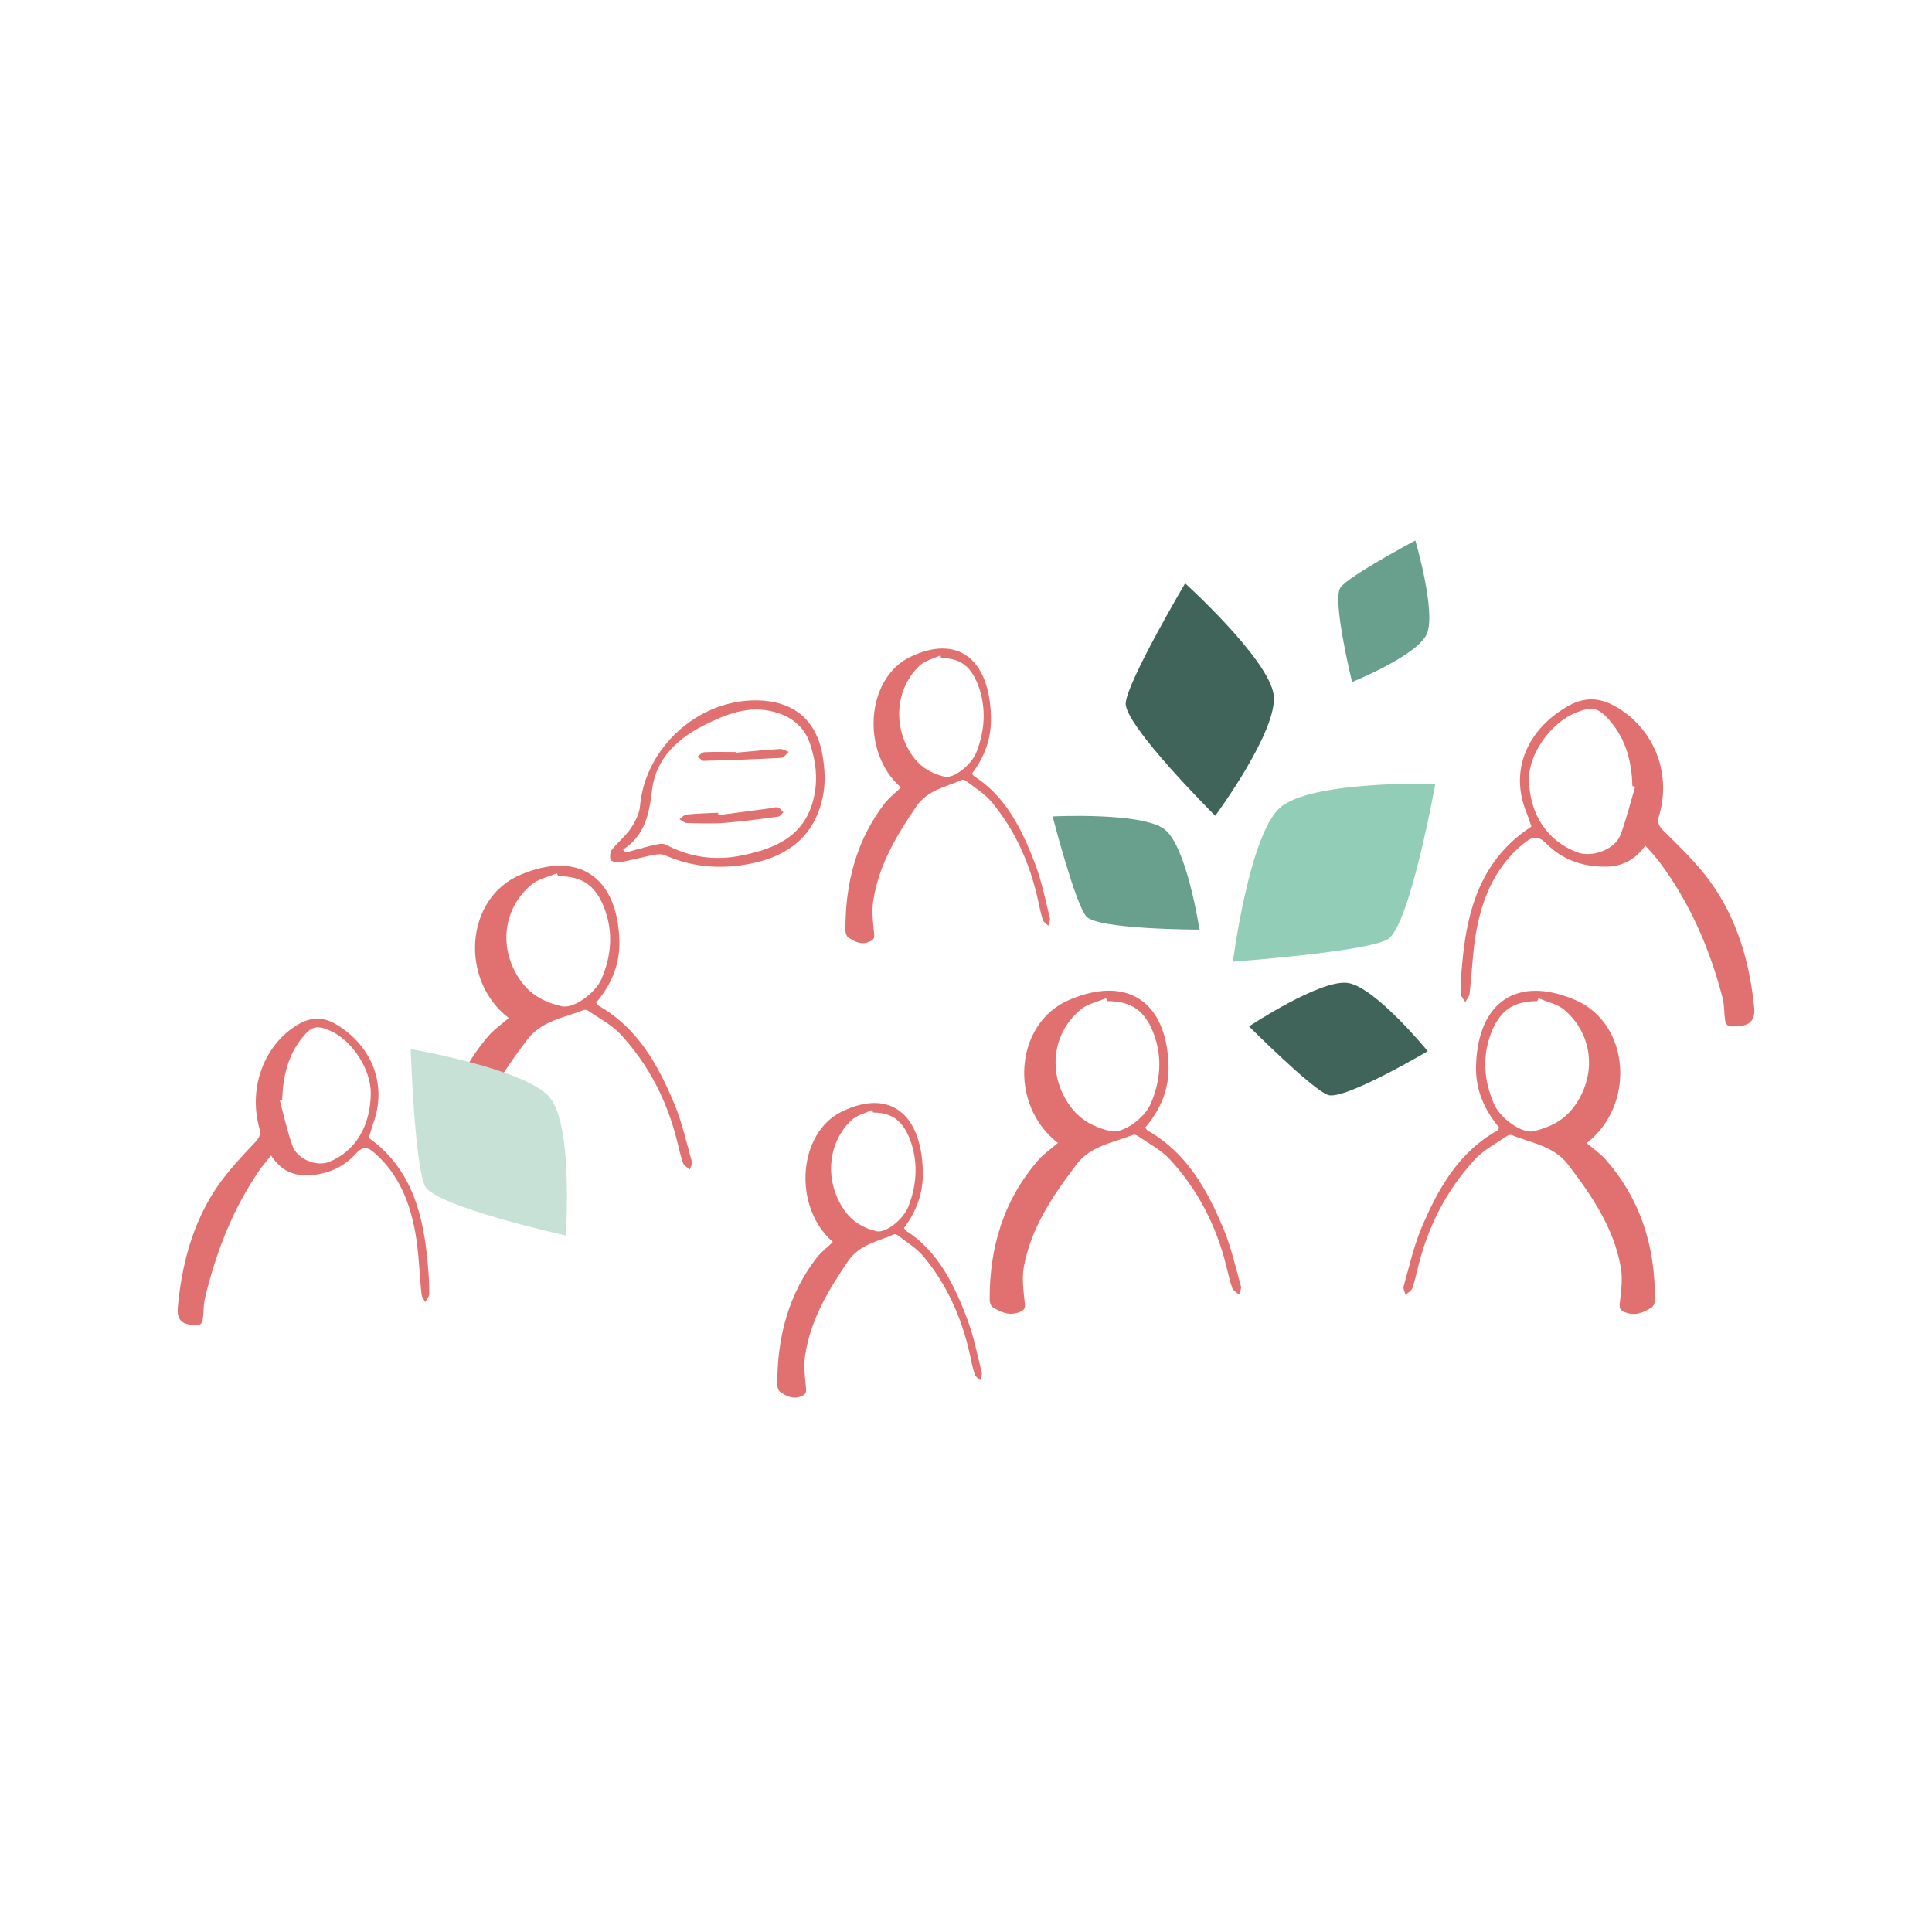 <svg xmlns="http://www.w3.org/2000/svg" xmlns:xlink="http://www.w3.org/1999/xlink" id="Calque_1" x="0px" y="0px" viewBox="0 0 1200 1200" style="enable-background:new 0 0 1200 1200;" xml:space="preserve"><style type="text/css">	.st0{fill:#E17171;}	.st1{fill:#92CDB8;}	.st2{fill:#40645A;}	.st3{fill:#699F8D;}	.st4{fill:#C7E1D7;}</style><path class="st0" d="M657.1,709.9c-30.8-23.7-27-74.4,7.1-88.9c36.2-15.4,60.3,1.3,61.6,40.4c0.5,15-4.8,27.5-14.4,38.9 c0.4,0.6,0.8,1.5,1.4,1.9c24.2,13.7,36.9,36.5,47.1,60.9c4.8,11.5,7.5,23.8,10.9,35.9c0.4,1.5-0.8,3.4-1.2,5.1 c-1.4-1.3-3.6-2.4-4.2-4c-1.6-4.5-2.6-9.3-3.8-14c-6.2-25-17.7-47.4-35.2-66.2c-5.4-5.8-13-9.7-19.6-14.3c-0.8-0.6-2.3-1-3.1-0.7 c-12.3,4.9-26.2,6.7-35,18.3c-14.7,19.4-28.4,39.4-32.8,63.9c-1.2,7.1-0.2,14.7,0.6,22c0.4,3.3,0,4.5-3.1,5.8 c-6.4,2.6-11.6,0.2-16.7-2.9c-1.2-0.7-2-2.9-2-4.5c-0.2-32.8,8.7-62.5,30.7-87.5C648.7,716.4,652.9,713.5,657.1,709.9z M687.8,621.8 c-0.3-0.6-0.5-1.2-0.8-1.8c-5.4,2.3-11.7,3.5-16,7.2c-18.3,15.6-20.3,41.2-5.8,60.5c6.3,8.4,15,12.7,24.8,14.9 c7.2,1.7,20.8-7.9,24.7-17c6-14,7.4-28.3,2.1-43C711.4,628,703.2,621.9,687.8,621.8z"></path><path class="st0" d="M316,632.3c-30.8-23.7-27-74.4,7.1-88.9c36.2-15.4,60.3,1.3,61.6,40.4c0.5,15-4.8,27.5-14.4,38.9 c0.4,0.6,0.8,1.5,1.4,1.9c24.2,13.7,36.9,36.5,47.1,60.9c4.8,11.5,7.5,23.8,10.9,35.9c0.4,1.5-0.8,3.4-1.2,5.1 c-1.4-1.3-3.6-2.4-4.2-4c-1.6-4.5-2.6-9.3-3.8-14c-6.2-25-17.7-47.4-35.2-66.2c-5.4-5.8-13-9.7-19.6-14.3c-0.8-0.6-2.3-1-3.1-0.7 c-12.3,4.9-26.2,6.7-35,18.3c-14.7,19.4-28.4,39.4-32.8,63.9c-1.2,7.1-0.2,14.7,0.6,22c0.4,3.3,0,4.5-3.1,5.8 c-6.4,2.6-11.6,0.2-16.7-2.9c-1.2-0.7-2-2.9-2-4.5c-0.2-32.8,8.7-62.5,30.7-87.5C307.7,638.8,311.9,635.9,316,632.3z M346.7,544.2 c-0.3-0.6-0.5-1.2-0.8-1.8c-5.4,2.3-11.7,3.5-16,7.2c-18.3,15.6-20.3,41.2-5.8,60.5c6.3,8.4,15,12.7,24.8,14.9 c7.2,1.7,20.8-7.9,24.7-17c6-14,7.4-28.3,2.1-43C370.4,550.4,362.2,544.2,346.7,544.2z"></path><path class="st0" d="M997.2,720.1c22,25,31,54.6,30.7,87.5c0,1.5-0.8,3.7-2,4.5c-5.1,3.2-10.4,5.5-16.7,2.9 c-3.1-1.3-3.5-2.5-3.1-5.8c0.8-7.3,1.9-14.9,0.6-22c-4.3-24.5-18-44.6-32.8-63.9c-8.8-11.6-22.7-13.3-35-18.3 c-0.8-0.3-2.3,0.1-3.1,0.7c-6.6,4.6-14.2,8.5-19.6,14.3c-17.5,18.9-29,41.2-35.2,66.2c-1.2,4.7-2.2,9.4-3.8,14 c-0.6,1.6-2.7,2.7-4.2,4c-0.5-1.7-1.6-3.7-1.2-5.1c3.4-12,6.1-24.4,10.9-35.9c10.2-24.3,22.9-47.2,47.1-60.9c0.7-0.4,1-1.3,1.4-1.9 c-9.6-11.5-14.9-23.9-14.4-38.9c1.3-39.1,25.4-55.9,61.6-40.4c34,14.5,37.8,65.1,7.1,88.9C989.7,713.5,993.9,716.4,997.2,720.1z  M925.8,642.6c-5.3,14.7-3.9,29,2.1,43c3.9,9.1,17.5,18.7,24.7,17c9.8-2.3,18.5-6.5,24.8-14.9c14.5-19.3,12.5-44.8-5.8-60.5 c-4.3-3.6-10.6-4.8-16-7.2c-0.3,0.6-0.5,1.2-0.8,1.8C939.4,621.9,931.2,628,925.8,642.6z"></path><path class="st0" d="M559.6,489.1c-25-21.7-21.9-67.8,5.8-81.1c29.4-14.1,49.1,1.2,50.1,36.9c0.4,13.7-3.9,25.1-11.7,35.5 c0.4,0.6,0.6,1.4,1.2,1.7c19.7,12.5,30,33.3,38.3,55.5c3.9,10.5,6.1,21.7,8.8,32.7c0.3,1.4-0.6,3.1-1,4.7c-1.2-1.2-2.9-2.2-3.4-3.7 c-1.3-4.1-2.2-8.5-3.1-12.8c-5.1-22.8-14.4-43.2-28.7-60.4c-4.4-5.3-10.5-8.8-15.9-13.1c-0.7-0.5-1.9-0.9-2.5-0.6 c-10,4.5-21.3,6.1-28.5,16.7c-12,17.7-23.1,35.9-26.6,58.3c-1,6.5-0.2,13.4,0.5,20.1c0.3,3,0,4.1-2.6,5.3c-5.2,2.3-9.5,0.2-13.6-2.7 c-0.9-0.7-1.6-2.7-1.6-4.1c-0.2-29.9,7.1-57,25-79.8C552.8,495.1,556.2,492.4,559.6,489.1z M584.6,408.7c-0.2-0.5-0.4-1.1-0.6-1.6 c-4.4,2.1-9.5,3.2-13,6.5c-14.9,14.3-16.5,37.6-4.7,55.2c5.2,7.7,12.2,11.6,20.2,13.6c5.8,1.5,16.9-7.2,20.1-15.5 c4.9-12.8,6-25.8,1.7-39.2C603.8,414.4,597.1,408.8,584.6,408.7z"></path><path class="st0" d="M517.3,771.4c-25-21.7-21.9-67.8,5.8-81.1c29.4-14.1,49.1,1.2,50.1,36.9c0.4,13.7-3.9,25.1-11.7,35.5 c0.4,0.6,0.6,1.4,1.2,1.7c19.7,12.5,30,33.3,38.3,55.5c3.9,10.5,6.1,21.7,8.8,32.7c0.3,1.4-0.6,3.1-1,4.7c-1.2-1.2-2.9-2.2-3.4-3.7 c-1.3-4.1-2.2-8.5-3.1-12.8c-5.1-22.8-14.4-43.2-28.7-60.4c-4.4-5.3-10.5-8.8-15.9-13.1c-0.7-0.5-1.9-0.9-2.5-0.6 c-10,4.5-21.3,6.1-28.5,16.7c-12,17.7-23.1,35.9-26.6,58.3c-1,6.5-0.2,13.4,0.5,20.1c0.3,3,0,4.1-2.6,5.3c-5.2,2.3-9.5,0.2-13.6-2.7 c-0.9-0.7-1.6-2.7-1.6-4.1c-0.2-29.9,7.1-57,25-79.8C510.5,777.4,513.9,774.7,517.3,771.4z M542.3,691c-0.2-0.5-0.4-1.1-0.6-1.6 c-4.4,2.1-9.5,3.2-13,6.5c-14.9,14.3-16.5,37.6-4.7,55.2c5.2,7.7,12.2,11.6,20.2,13.6c5.8,1.5,16.9-7.2,20.1-15.5 c4.9-12.8,6-25.8,1.7-39.2C561.5,696.7,554.8,691.1,542.3,691z"></path><g>	<path class="st0" d="M470.1,435c22.5,0.3,37,11.9,40.8,34.2c1.5,8.5,1.9,17.7,0.1,26c-5.2,24.7-22.5,38.2-50.3,42.2  c-16.6,2.4-32.4,0.5-47.7-6.2c-2-0.9-4.7-0.6-6.9-0.2c-7.1,1.4-14.1,3.3-21.2,4.6c-1.8,0.3-5.1-0.4-5.6-1.6  c-0.7-1.7-0.3-4.9,0.9-6.4c3.5-4.5,8.2-8.1,11.4-12.8c2.8-4.1,5.5-9.2,5.9-14C400.6,464.6,433.5,434.5,470.1,435z M387,527.7  c0.5,0.6,1,1.2,1.6,1.8c6.1-1.6,12.2-3.4,18.3-4.8c2.2-0.5,5.1-1,6.8,0c15,8,30.9,10,47.3,6.6c21.5-4.4,39.9-12.6,44.8-37.4  c2.2-11,0.8-21.4-2.6-31.7c-3.6-11-11.7-17.2-22.6-20.1c-15.7-4.1-29.6,1.5-43,8.2c-16.8,8.4-30.1,20.7-32.6,40.3  C403.3,505.3,400.7,518.8,387,527.7z"></path>	<path class="st0" d="M446.2,506.3c10.6-1.4,21.2-2.8,31.8-4.2c1.7-0.2,3.6-1,5.1-0.6c1.3,0.3,2.4,2,3.5,3c-1,0.9-2,2.5-3.1,2.7  c-11,1.5-22.1,3-33.2,3.9c-7.8,0.6-15.8,0.3-23.6,0.1c-1.6,0-3.1-1.5-4.7-2.4c1.5-1,2.8-2.7,4.4-2.9c6.5-0.6,13.1-0.8,19.6-1.1  C446.1,505.3,446.2,505.8,446.2,506.3z"></path>	<path class="st0" d="M457.1,467.5c9.1-0.8,18.3-1.7,27.4-2.3c1.8-0.1,3.6,1.2,5.4,1.8c-1.5,1.3-3,3.6-4.5,3.7  c-16.2,0.9-32.3,1.5-48.5,1.9c-1.1,0-2.3-1.8-3.5-2.8c1.3-0.9,2.6-2.5,4-2.6c6.6-0.3,13.1-0.1,19.7-0.1  C457,467.3,457,467.4,457.1,467.5z"></path></g><path class="st0" d="M948.2,504.9c-11.6-28.3,2.5-53.6,26.4-66.7c9.1-5,18.1-5.1,27.5-0.1c24.4,12.9,36.5,41.3,28.4,68.5 c-1.2,4.2-0.5,6.2,2.7,9.4c10.1,10,20.6,20,28.9,31.4c16.9,23.3,24.7,50.3,27.5,78.8c0.6,6.6-2.2,10.4-8.6,11 c-9.1,0.9-9.4,0.5-10-8.8c-0.2-3.1-0.4-6.2-1.2-9.1c-8-30.5-20.4-59-39.4-84.3c-2.5-3.3-5.3-6.2-8.5-9.8 c-6.4,9.2-14.9,13.1-24.8,13.1c-13.9,0.1-26.8-4.3-36.6-14.3c-5.7-5.7-9.1-4.1-14.1-0.1c-16.8,13.6-25.1,32.2-29.1,52.6 c-2.6,13.3-2.9,27-4.5,40.6c-0.2,1.8-1.7,3.5-2.7,5.3c-1-1.8-2.9-3.6-2.9-5.5c0-6.1,0.4-12.3,1-18.4c3-34,12-65,43-85.1 C950.3,510.6,949.3,507.7,948.2,504.9z M999.7,447.4c-6.9-7.9-10.8-8.8-20.8-4.8c-15.8,6.4-29.4,25.7-29.2,41.5 c0.3,21.7,11.3,38.3,30,45.3c9.2,3.5,23.4-1.8,26.8-10.8c3.7-9.7,6.1-19.9,9.1-29.9c-0.6-0.2-1.1-0.3-1.7-0.5 C1013.5,473.1,1009.9,459.1,999.7,447.4z"></path><path class="st1" d="M861.8,583.5c-13.8,7.8-96,13.8-96,13.8s10.1-78.8,29.3-95.7c19.3-16.9,96.4-14.8,96.4-14.8 S875.6,575.7,861.8,583.5z"></path><path class="st2" d="M824.8,680.1c-10-3.6-49-42.6-49-42.6s44.3-29.4,61.3-27s49.7,42.4,49.7,42.4S834.8,683.7,824.8,680.1z"></path><path class="st3" d="M674.7,569.2c-7-8.2-20.9-62.1-20.9-62.1s55.5-2.8,69.5,8c14,10.8,21.7,62.3,21.7,62.3S681.7,577.4,674.7,569.2 z"></path><path class="st3" d="M832.6,364.9c5.3-7.3,46.5-29.2,46.5-29.2s13.1,44.6,7.1,58.1s-46.4,29.8-46.4,29.8S827.2,372.2,832.6,364.9z"></path><path class="st4" d="M264.1,736.9c-6.6-12.5-9-85.3-9-85.3s71.7,12.3,86.4,30.1s9.9,85.7,9.9,85.7S270.6,749.4,264.1,736.9z"></path><path class="st2" d="M699.2,436.6c1.1-13.6,36.9-74.3,36.9-74.3s52.1,47.2,55,69.3c2.9,22.1-36.3,75.1-36.3,75.1 S698.1,450.3,699.2,436.6z"></path><path class="st0" d="M229,706.7c26.6,18.9,34.3,47.9,36.8,79.7c0.5,5.7,0.9,11.5,0.8,17.3c0,1.7-1.6,3.4-2.5,5.1 c-0.8-1.7-2.1-3.2-2.3-5c-1.3-12.7-1.6-25.5-3.8-38c-3.4-19.1-10.5-36.5-24.9-49.3c-4.2-3.7-7.2-5.3-12.1,0.1 c-8.4,9.3-19.4,13.4-31.3,13.4c-8.5,0-15.8-3.7-21.3-12.3c-2.7,3.4-5.2,6.2-7.3,9.2c-16.3,23.7-26.8,50.4-33.7,79 c-0.7,2.8-0.9,5.7-1,8.6c-0.5,8.7-0.8,9-8.6,8.2c-5.5-0.6-7.9-4.2-7.4-10.3c2.4-26.7,9.1-51.9,23.5-73.8 c7.1-10.7,16.1-20.1,24.8-29.4c2.7-3,3.4-4.9,2.3-8.8c-6.9-25.5,3.5-52,24.3-64.2c8.1-4.7,15.8-4.6,23.6,0.1 c20.5,12.2,32.6,36,22.6,62.4C230.8,701.3,229.9,704,229,706.7z M175.3,683c-0.5,0.2-1,0.3-1.5,0.5c2.5,9.4,4.6,18.9,7.8,28 c2.9,8.5,15.1,13.4,23,10.1c16.1-6.6,25.5-22.1,25.7-42.4c0.2-14.8-11.4-32.8-25-38.9c-8.5-3.8-11.9-3-17.8,4.5 C178.8,655.7,175.7,668.8,175.3,683z"></path></svg>
